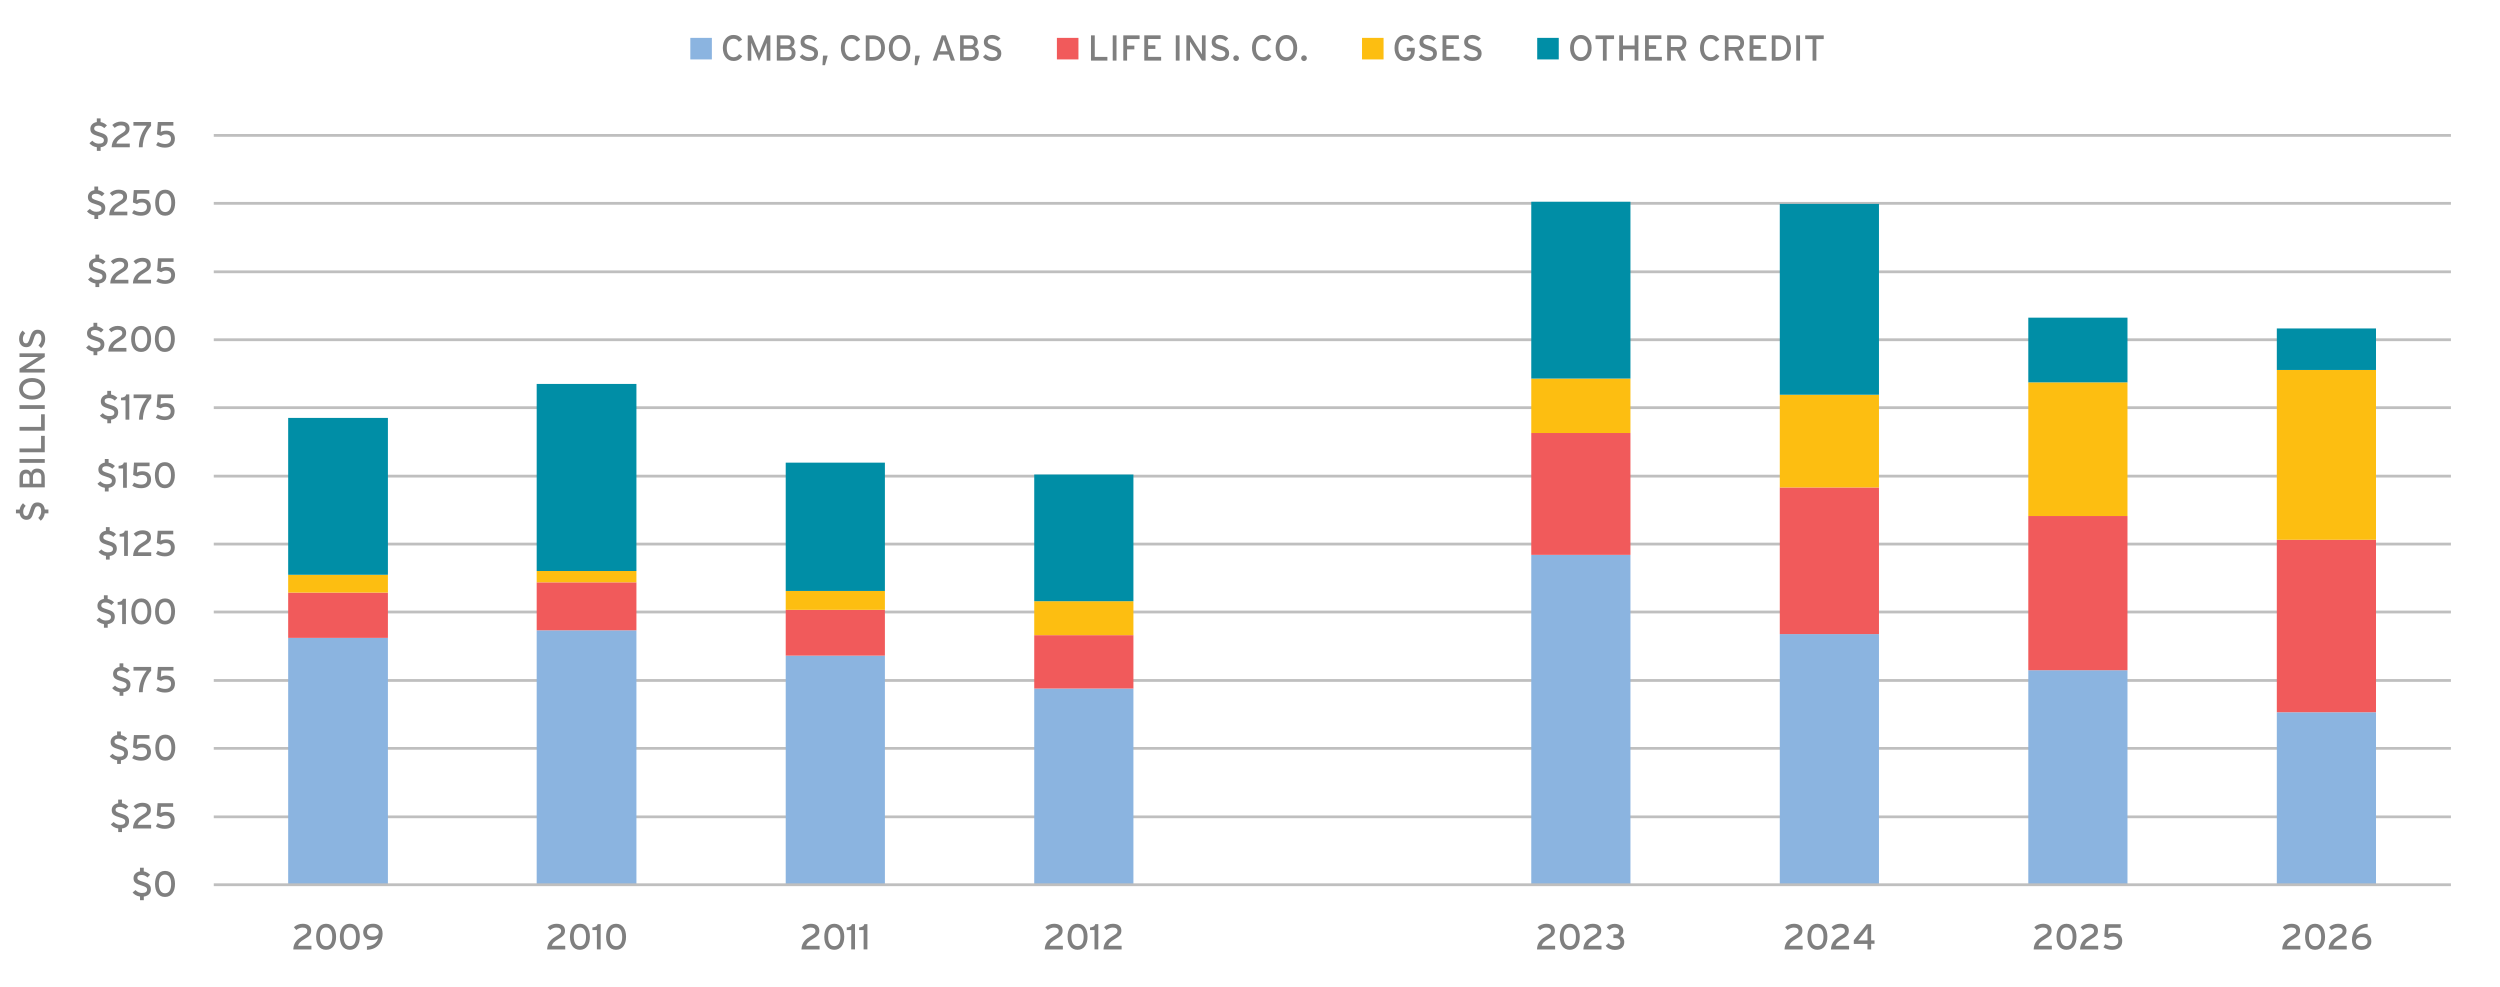 <?xml version="1.0" encoding="UTF-8"?>
<svg xmlns="http://www.w3.org/2000/svg" xmlns:xlink="http://www.w3.org/1999/xlink" id="Layer_1" viewBox="0 0 674 266">
  <defs>
    <style>.cls-1,.cls-2{fill:#8bb4e0;}.cls-3{clip-path:url(#clippath-45);}.cls-4{clip-path:url(#clippath-20);}.cls-5{clip-path:url(#clippath-11);}.cls-6{clip-path:url(#clippath-16);}.cls-7{clip-path:url(#clippath-59);}.cls-8,.cls-9{fill:#008ea6;}.cls-8,.cls-10,.cls-2,.cls-11{fill-rule:evenodd;}.cls-10,.cls-12{fill:#fdbe11;}.cls-13{clip-path:url(#clippath-33);}.cls-14{clip-path:url(#clippath-47);}.cls-15{clip-path:url(#clippath-41);}.cls-16{clip-path:url(#clippath-32);}.cls-17{clip-path:url(#clippath-2);}.cls-18{clip-path:url(#clippath-13);}.cls-19{clip-path:url(#clippath-37);}.cls-20{clip-path:url(#clippath-46);}.cls-21{clip-path:url(#clippath-25);}.cls-22{stroke:#bfbfbf;stroke-linejoin:round;stroke-width:.75px;}.cls-22,.cls-23,.cls-24{fill:none;}.cls-25{clip-path:url(#clippath-15);}.cls-26{clip-path:url(#clippath-6);}.cls-27{clip-path:url(#clippath-40);}.cls-28{clip-path:url(#clippath-26);}.cls-29,.cls-11{fill:#f15a5b;}.cls-30{clip-path:url(#clippath-7);}.cls-31{clip-path:url(#clippath-21);}.cls-32{clip-path:url(#clippath-34);}.cls-33{clip-path:url(#clippath-57);}.cls-34{clip-path:url(#clippath-1);}.cls-35{clip-path:url(#clippath-4);}.cls-36{clip-path:url(#clippath-38);}.cls-37{clip-path:url(#clippath-36);}.cls-38{clip-path:url(#clippath-27);}.cls-39{clip-path:url(#clippath-44);}.cls-40{clip-path:url(#clippath-12);}.cls-41{clip-path:url(#clippath-24);}.cls-42{clip-path:url(#clippath-30);}.cls-43{clip-path:url(#clippath-22);}.cls-44{clip-path:url(#clippath-9);}.cls-45{clip-path:url(#clippath-52);}.cls-46{clip-path:url(#clippath);}.cls-47{clip-path:url(#clippath-50);}.cls-23{clip-rule:evenodd;}.cls-48{clip-path:url(#clippath-48);}.cls-49{clip-path:url(#clippath-39);}.cls-50{clip-path:url(#clippath-19);}.cls-51{clip-path:url(#clippath-31);}.cls-52{clip-path:url(#clippath-54);}.cls-53{clip-path:url(#clippath-3);}.cls-54{clip-path:url(#clippath-43);}.cls-55{clip-path:url(#clippath-8);}.cls-56{clip-path:url(#clippath-55);}.cls-57{clip-path:url(#clippath-29);}.cls-58{clip-path:url(#clippath-18);}.cls-59{clip-path:url(#clippath-14);}.cls-60{clip-path:url(#clippath-17);}.cls-61{clip-path:url(#clippath-5);}.cls-62{clip-path:url(#clippath-58);}.cls-63{fill:#7f7f7f;}.cls-64{clip-path:url(#clippath-42);}.cls-65{clip-path:url(#clippath-10);}.cls-66{clip-path:url(#clippath-23);}.cls-67{clip-path:url(#clippath-56);}.cls-68{clip-path:url(#clippath-53);}.cls-69{clip-path:url(#clippath-49);}.cls-70{clip-path:url(#clippath-51);}.cls-71{clip-path:url(#clippath-28);}.cls-72{clip-path:url(#clippath-35);}</style>
    <clipPath id="clippath">
      <polygon class="cls-23" points="-.21 266.29 674 266.29 674 -4.18 -.21 -4.18 -.21 266.29 -.21 266.29"></polygon>
    </clipPath>
    <clipPath id="clippath-1">
      <polygon class="cls-23" points="57.63 239.4 661.5 239.4 661.5 36.37 57.63 36.37 57.63 239.4 57.63 239.4"></polygon>
    </clipPath>
    <clipPath id="clippath-2">
      <polygon class="cls-23" points="57.63 239.4 661.5 239.4 661.5 36.37 57.63 36.37 57.63 239.4 57.63 239.4"></polygon>
    </clipPath>
    <clipPath id="clippath-3">
      <polygon class="cls-23" points="57.63 239.4 661.5 239.4 661.5 36.37 57.63 36.37 57.63 239.4 57.63 239.4"></polygon>
    </clipPath>
    <clipPath id="clippath-4">
      <polygon class="cls-23" points="57.63 239.4 661.5 239.4 661.5 36.37 57.63 36.37 57.63 239.4 57.63 239.4"></polygon>
    </clipPath>
    <clipPath id="clippath-5">
      <polygon class="cls-23" points="-.21 266.29 674 266.29 674 -4.18 -.21 -4.18 -.21 266.29 -.21 266.29"></polygon>
    </clipPath>
    <clipPath id="clippath-6">
      <polygon class="cls-23" points="-.21 266.29 674 266.29 674 -4.18 -.21 -4.18 -.21 266.29 -.21 266.29"></polygon>
    </clipPath>
    <clipPath id="clippath-7">
      <rect class="cls-24" x="-.21" y="-4.18" width="674.21" height="270.47"></rect>
    </clipPath>
    <clipPath id="clippath-8">
      <polygon class="cls-23" points="-.21 266.29 674 266.29 674 -4.18 -.21 -4.18 -.21 266.29 -.21 266.29"></polygon>
    </clipPath>
    <clipPath id="clippath-9">
      <rect class="cls-24" x="-.21" y="-4.18" width="674.21" height="270.47"></rect>
    </clipPath>
    <clipPath id="clippath-10">
      <polygon class="cls-23" points="-.21 266.29 674 266.29 674 -4.18 -.21 -4.18 -.21 266.29 -.21 266.29"></polygon>
    </clipPath>
    <clipPath id="clippath-11">
      <rect class="cls-24" x="-.21" y="-4.18" width="674.21" height="270.47"></rect>
    </clipPath>
    <clipPath id="clippath-12">
      <polygon class="cls-23" points="-.21 266.29 674 266.29 674 -4.18 -.21 -4.18 -.21 266.29 -.21 266.29"></polygon>
    </clipPath>
    <clipPath id="clippath-13">
      <rect class="cls-24" x="-.21" y="-4.18" width="674.21" height="270.47"></rect>
    </clipPath>
    <clipPath id="clippath-14">
      <polygon class="cls-23" points="-.21 266.29 674 266.29 674 -4.18 -.21 -4.18 -.21 266.29 -.21 266.29"></polygon>
    </clipPath>
    <clipPath id="clippath-15">
      <rect class="cls-24" x="-.21" y="-4.18" width="674.21" height="270.47"></rect>
    </clipPath>
    <clipPath id="clippath-16">
      <polygon class="cls-23" points="-.21 266.29 674 266.29 674 -4.18 -.21 -4.18 -.21 266.29 -.21 266.29"></polygon>
    </clipPath>
    <clipPath id="clippath-17">
      <rect class="cls-24" x="-.21" y="-4.18" width="674.21" height="270.47"></rect>
    </clipPath>
    <clipPath id="clippath-18">
      <polygon class="cls-23" points="-.21 266.29 674 266.29 674 -4.18 -.21 -4.18 -.21 266.29 -.21 266.29"></polygon>
    </clipPath>
    <clipPath id="clippath-19">
      <rect class="cls-24" x="-.21" y="-4.18" width="674.21" height="270.47"></rect>
    </clipPath>
    <clipPath id="clippath-20">
      <polygon class="cls-23" points="-.21 266.29 674 266.29 674 -4.18 -.21 -4.18 -.21 266.29 -.21 266.29"></polygon>
    </clipPath>
    <clipPath id="clippath-21">
      <rect class="cls-24" x="-.21" y="-4.18" width="674.21" height="270.47"></rect>
    </clipPath>
    <clipPath id="clippath-22">
      <polygon class="cls-23" points="-.21 266.29 674 266.29 674 -4.18 -.21 -4.18 -.21 266.29 -.21 266.29"></polygon>
    </clipPath>
    <clipPath id="clippath-23">
      <rect class="cls-24" x="-.21" y="-4.18" width="674.21" height="270.47"></rect>
    </clipPath>
    <clipPath id="clippath-24">
      <polygon class="cls-23" points="-.21 266.29 674 266.29 674 -4.18 -.21 -4.18 -.21 266.29 -.21 266.29"></polygon>
    </clipPath>
    <clipPath id="clippath-25">
      <rect class="cls-24" x="-.21" y="-4.18" width="674.21" height="270.47"></rect>
    </clipPath>
    <clipPath id="clippath-26">
      <polygon class="cls-23" points="-.21 266.29 674 266.29 674 -4.18 -.21 -4.18 -.21 266.29 -.21 266.29"></polygon>
    </clipPath>
    <clipPath id="clippath-27">
      <rect class="cls-24" x="-.21" y="-4.18" width="674.21" height="270.47"></rect>
    </clipPath>
    <clipPath id="clippath-28">
      <polygon class="cls-23" points="-.21 266.29 674 266.29 674 -4.18 -.21 -4.18 -.21 266.29 -.21 266.29"></polygon>
    </clipPath>
    <clipPath id="clippath-29">
      <rect class="cls-24" x="-.21" y="-4.18" width="674.21" height="270.47"></rect>
    </clipPath>
    <clipPath id="clippath-30">
      <polygon class="cls-23" points="-.21 266.29 674 266.29 674 -4.18 -.21 -4.18 -.21 266.29 -.21 266.29"></polygon>
    </clipPath>
    <clipPath id="clippath-31">
      <rect class="cls-24" x="-.21" y="-4.18" width="674.21" height="270.47"></rect>
    </clipPath>
    <clipPath id="clippath-32">
      <polygon class="cls-23" points="-.21 266.29 674 266.29 674 -4.18 -.21 -4.18 -.21 266.29 -.21 266.29"></polygon>
    </clipPath>
    <clipPath id="clippath-33">
      <rect class="cls-24" x="-.21" y="-4.18" width="674.21" height="270.47"></rect>
    </clipPath>
    <clipPath id="clippath-34">
      <polygon class="cls-23" points="-.21 266.29 674 266.29 674 -4.18 -.21 -4.18 -.21 266.29 -.21 266.29"></polygon>
    </clipPath>
    <clipPath id="clippath-35">
      <rect class="cls-24" x="-.21" y="-4.18" width="674.21" height="270.47"></rect>
    </clipPath>
    <clipPath id="clippath-36">
      <polygon class="cls-23" points="-.21 266.29 674 266.29 674 -4.18 -.21 -4.18 -.21 266.29 -.21 266.29"></polygon>
    </clipPath>
    <clipPath id="clippath-37">
      <rect class="cls-24" x="-.21" y="-4.18" width="674.21" height="270.47"></rect>
    </clipPath>
    <clipPath id="clippath-38">
      <polygon class="cls-23" points="-.21 266.29 674 266.29 674 -4.18 -.21 -4.18 -.21 266.29 -.21 266.29"></polygon>
    </clipPath>
    <clipPath id="clippath-39">
      <rect class="cls-24" x="-.21" y="-4.18" width="674.21" height="270.47"></rect>
    </clipPath>
    <clipPath id="clippath-40">
      <polygon class="cls-23" points="-.21 266.29 674 266.29 674 -4.18 -.21 -4.18 -.21 266.29 -.21 266.29"></polygon>
    </clipPath>
    <clipPath id="clippath-41">
      <rect class="cls-24" x="-.21" y="-4.18" width="674.21" height="270.47"></rect>
    </clipPath>
    <clipPath id="clippath-42">
      <polygon class="cls-23" points="-.21 266.29 674 266.29 674 -4.18 -.21 -4.18 -.21 266.29 -.21 266.29"></polygon>
    </clipPath>
    <clipPath id="clippath-43">
      <rect class="cls-24" x="-.21" y="-4.18" width="674.21" height="270.47"></rect>
    </clipPath>
    <clipPath id="clippath-44">
      <polygon class="cls-23" points="-.21 266.29 674 266.29 674 -4.18 -.21 -4.18 -.21 266.29 -.21 266.29"></polygon>
    </clipPath>
    <clipPath id="clippath-45">
      <rect class="cls-24" x="-.21" y="-4.18" width="674.21" height="270.47"></rect>
    </clipPath>
    <clipPath id="clippath-46">
      <polygon class="cls-23" points="-.21 266.29 674 266.29 674 -4.18 -.21 -4.18 -.21 266.29 -.21 266.29"></polygon>
    </clipPath>
    <clipPath id="clippath-47">
      <rect class="cls-24" x="-.21" y="-4.18" width="674.21" height="270.47"></rect>
    </clipPath>
    <clipPath id="clippath-48">
      <polygon class="cls-23" points="-.21 266.29 674 266.29 674 -4.18 -.21 -4.18 -.21 266.29 -.21 266.29"></polygon>
    </clipPath>
    <clipPath id="clippath-49">
      <polygon class="cls-23" points="-.21 266.29 674 266.29 674 -4.18 -.21 -4.18 -.21 266.29 -.21 266.29"></polygon>
    </clipPath>
    <clipPath id="clippath-50">
      <rect class="cls-24" x="-.21" y="-4.18" width="674.21" height="270.47"></rect>
    </clipPath>
    <clipPath id="clippath-51">
      <polygon class="cls-23" points="-.21 266.29 674 266.29 674 -4.18 -.21 -4.18 -.21 266.29 -.21 266.29"></polygon>
    </clipPath>
    <clipPath id="clippath-52">
      <polygon class="cls-23" points="-.21 266.29 674 266.29 674 -4.18 -.21 -4.18 -.21 266.29 -.21 266.29"></polygon>
    </clipPath>
    <clipPath id="clippath-53">
      <rect class="cls-24" x="-.21" y="-4.18" width="674.21" height="270.47"></rect>
    </clipPath>
    <clipPath id="clippath-54">
      <polygon class="cls-23" points="-.21 266.29 674 266.29 674 -4.18 -.21 -4.18 -.21 266.29 -.21 266.29"></polygon>
    </clipPath>
    <clipPath id="clippath-55">
      <polygon class="cls-23" points="-.21 266.29 674 266.29 674 -4.18 -.21 -4.18 -.21 266.29 -.21 266.29"></polygon>
    </clipPath>
    <clipPath id="clippath-56">
      <rect class="cls-24" x="-.21" y="-4.18" width="674.21" height="270.47"></rect>
    </clipPath>
    <clipPath id="clippath-57">
      <polygon class="cls-23" points="-.21 266.29 674 266.29 674 -4.18 -.21 -4.18 -.21 266.29 -.21 266.29"></polygon>
    </clipPath>
    <clipPath id="clippath-58">
      <polygon class="cls-23" points="-.21 266.29 674 266.29 674 -4.18 -.21 -4.18 -.21 266.29 -.21 266.29"></polygon>
    </clipPath>
    <clipPath id="clippath-59">
      <rect class="cls-24" x="-.21" y="-4.18" width="674.21" height="270.47"></rect>
    </clipPath>
  </defs>
  <g class="cls-46">
    <path class="cls-22" d="m57.63,220.22h603.14M57.63,201.76h603.14M57.63,183.45h603.14M57.63,164.99h603.14M57.63,146.68h603.14M57.63,128.36h603.14M57.63,109.91h603.14M57.63,91.59h603.14M57.63,73.28h603.14M57.63,54.82h603.14M57.63,36.51h603.14"></path>
  </g>
  <g class="cls-34">
    <path class="cls-1" d="m77.69,171.96h26.89v66.56h-26.89v-66.56h0Zm67-2.03h26.89v68.6h-26.89v-68.6h0Zm67.14,6.83h26.74v61.77h-26.74v-61.77h0Zm67,8.87h26.74v52.9h-26.74v-52.9h0Zm134-36.04h26.74v88.95h-26.74v-88.95h0Zm67,21.36h26.74v67.58h-26.74v-67.58h0Zm67,9.74h26.74v57.84h-26.74v-57.84h0Zm67,11.34h26.74v46.51h-26.74v-46.51h0Z"></path>
  </g>
  <g class="cls-17">
    <path class="cls-29" d="m77.69,159.76h26.89v12.21h-26.89v-12.21h0Zm67-2.76h26.89v12.93h-26.89v-12.93h0Zm67.14,7.41h26.74v12.35h-26.74v-12.35h0Zm67,6.83h26.74v14.39h-26.74v-14.39h0Zm134-54.5h26.74v32.85h-26.74v-32.85h0Zm67,14.68h26.74v39.53h-26.74v-39.53h0Zm67,7.7h26.74v41.57h-26.74v-41.57h0Zm67,6.39h26.74v46.51h-26.74v-46.51h0Z"></path>
  </g>
  <g class="cls-53">
    <path class="cls-12" d="m77.69,154.96h26.89v4.8h-26.89v-4.8h0Zm67-1.02h26.89v3.05h-26.89v-3.05h0Zm67.14,5.38h26.74v5.09h-26.74v-5.09h0Zm67,2.76h26.74v9.16h-26.74v-9.16h0Zm134-60.02h26.74v14.68h-26.74v-14.68h0Zm67,4.36h26.74v25h-26.74v-25h0Zm67-3.34h26.74v36.04h-26.74v-36.04h0Zm67-3.34h26.74v45.78h-26.74v-45.78h0Z"></path>
  </g>
  <g class="cls-35">
    <path class="cls-9" d="m77.69,112.67h26.89v42.29h-26.89v-42.29h0Zm67-9.16h26.89v50.43h-26.89v-50.43h0Zm67.14,21.22h26.74v34.59h-26.74v-34.59h0Zm67,3.2h26.74v34.15h-26.74v-34.15h0Zm134-73.54h26.74v47.67h-26.74v-47.67h0Zm67,.58h26.74v51.45h-26.74v-51.45h0Zm67,30.67h26.74v17.44h-26.74v-17.44h0Zm67,2.91h26.74v11.19h-26.74v-11.19h0Z"></path>
  </g>
  <g class="cls-61">
    <line class="cls-22" x1="57.63" y1="238.53" x2="660.77" y2="238.53"></line>
  </g>
  <g class="cls-26">
    <g class="cls-30">
      <g>
        <path class="cls-63" d="m38.77,241.71v.98h-1.02v-.98c-.91-.13-1.62-.59-2-1.09l.78-.66c.5.54,1.08.79,1.72.79.97,0,1.4-.32,1.4-.92,0-.54-.38-.77-1.52-1.11-1.45-.43-2.13-.79-2.13-1.97,0-.9.63-1.65,1.74-1.82v-.99h1.02v.99c.74.13,1.32.52,1.71.91l-.71.72c-.48-.42-.9-.67-1.6-.67-.79,0-1.13.32-1.13.78s.27.68,1.47,1.04c1.37.42,2.18.78,2.18,2.01,0,.99-.54,1.82-1.93,2Z"></path>
        <path class="cls-63" d="m44.5,234.8c1.76,0,2.68,1.44,2.68,3.5s-.93,3.52-2.7,3.52-2.68-1.44-2.68-3.5.93-3.52,2.7-3.52Zm-.02.99c-1.19,0-1.65,1.08-1.65,2.51s.48,2.53,1.66,2.53,1.65-1.08,1.65-2.51-.47-2.53-1.67-2.53Z"></path>
      </g>
    </g>
  </g>
  <g class="cls-55">
    <g class="cls-44">
      <g>
        <path class="cls-63" d="m32.89,223.35v.98h-1.02v-.98c-.91-.13-1.62-.59-2-1.09l.78-.66c.5.54,1.08.79,1.72.79.97,0,1.4-.32,1.4-.92,0-.54-.38-.77-1.52-1.11-1.45-.43-2.13-.79-2.13-1.97,0-.9.63-1.65,1.74-1.82v-.99h1.02v.99c.74.13,1.32.52,1.71.91l-.71.72c-.48-.42-.9-.67-1.6-.67-.79,0-1.13.32-1.13.78s.27.68,1.47,1.04c1.37.42,2.18.78,2.18,2.01,0,.99-.54,1.82-1.93,2Z"></path>
        <path class="cls-63" d="m39.62,218.35c0-.54-.37-.9-1.3-.9-.57,0-1.21.26-1.65.68l-.65-.78c.61-.57,1.48-.92,2.33-.92,1.41,0,2.32.6,2.32,1.86,0,1.05-.52,1.5-1.71,2.21-1.3.77-1.67,1.21-1.83,1.86h3.61v.99h-4.89c.07-2,1.28-2.88,2.62-3.68.92-.54,1.16-.85,1.16-1.32Z"></path>
        <path class="cls-63" d="m42.51,221.94c.57.32,1.29.53,1.91.53,1.06,0,1.62-.52,1.62-1.38,0-.81-.54-1.22-1.38-1.22-.57,0-.96.17-1.31.43l-1.09-.43.23-3.33h4.19v.97h-3.27l-.14,1.72c.38-.21.86-.35,1.47-.35,1.56,0,2.35.92,2.35,2.15,0,1.67-1.11,2.42-2.69,2.42-.87,0-1.65-.21-2.38-.67l.5-.85Z"></path>
      </g>
    </g>
  </g>
  <g class="cls-65">
    <g class="cls-5">
      <g>
        <path class="cls-63" d="m32.6,204.97v.98h-1.02v-.98c-.91-.13-1.62-.59-2-1.09l.78-.66c.5.54,1.08.79,1.72.79.97,0,1.4-.32,1.4-.92,0-.54-.38-.77-1.52-1.11-1.45-.43-2.13-.79-2.13-1.97,0-.9.63-1.65,1.74-1.82v-.99h1.02v.99c.74.13,1.32.52,1.71.91l-.71.72c-.48-.42-.9-.67-1.6-.67-.79,0-1.13.32-1.13.78s.27.68,1.47,1.04c1.37.42,2.18.78,2.18,2.01,0,.99-.54,1.82-1.93,2Z"></path>
        <path class="cls-63" d="m36.12,203.57c.57.32,1.29.53,1.91.53,1.06,0,1.62-.52,1.62-1.38,0-.81-.54-1.22-1.38-1.22-.57,0-.96.17-1.31.43l-1.09-.43.23-3.33h4.19v.97h-3.27l-.14,1.72c.38-.21.86-.35,1.47-.35,1.56,0,2.35.92,2.35,2.15,0,1.67-1.11,2.42-2.69,2.42-.87,0-1.65-.21-2.38-.67l.5-.85Z"></path>
        <path class="cls-63" d="m44.57,198.06c1.76,0,2.68,1.44,2.68,3.5s-.93,3.52-2.7,3.52-2.68-1.44-2.68-3.5.93-3.52,2.7-3.52Zm-.02.99c-1.19,0-1.65,1.08-1.65,2.51s.48,2.53,1.66,2.53,1.65-1.08,1.65-2.51-.47-2.53-1.67-2.53Z"></path>
      </g>
    </g>
  </g>
  <g class="cls-40">
    <g class="cls-18">
      <g>
        <path class="cls-63" d="m33.26,186.6v.98h-1.02v-.98c-.91-.13-1.62-.59-2-1.09l.78-.66c.5.54,1.08.79,1.72.79.97,0,1.4-.32,1.4-.92,0-.54-.38-.77-1.52-1.11-1.45-.43-2.13-.79-2.13-1.97,0-.9.63-1.65,1.74-1.82v-.99h1.02v.99c.74.13,1.32.52,1.71.91l-.71.72c-.48-.42-.9-.67-1.6-.67-.79,0-1.13.32-1.13.78s.27.68,1.47,1.04c1.37.42,2.18.78,2.18,2.01,0,.99-.54,1.82-1.93,2Z"></path>
        <path class="cls-63" d="m35.99,180.79v-.99h4.76v1.03c-1.16,1.29-2.22,3.25-2.27,5.78h-1.03c.04-2.35.84-4.18,2.11-5.82h-3.57Z"></path>
        <path class="cls-63" d="m42.59,185.2c.57.32,1.29.53,1.91.53,1.06,0,1.62-.52,1.62-1.38,0-.81-.54-1.22-1.38-1.22-.57,0-.96.17-1.31.43l-1.09-.43.23-3.33h4.19v.97h-3.27l-.14,1.72c.38-.21.86-.35,1.47-.35,1.56,0,2.35.92,2.35,2.15,0,1.67-1.11,2.42-2.69,2.42-.87,0-1.65-.21-2.38-.67l.5-.85Z"></path>
      </g>
    </g>
  </g>
  <g class="cls-59">
    <g class="cls-25">
      <g>
        <path class="cls-63" d="m29.04,168.25v.98h-1.02v-.98c-.91-.13-1.62-.59-2-1.09l.78-.66c.5.54,1.08.79,1.72.79.97,0,1.4-.32,1.4-.92,0-.54-.38-.77-1.52-1.11-1.45-.43-2.13-.79-2.13-1.97,0-.9.63-1.65,1.74-1.82v-.99h1.02v.99c.74.13,1.32.52,1.71.91l-.71.72c-.48-.42-.9-.67-1.6-.67-.79,0-1.13.32-1.13.78s.27.68,1.47,1.04c1.37.42,2.18.78,2.18,2.01,0,.99-.54,1.82-1.93,2Z"></path>
        <path class="cls-63" d="m31.72,163.04v-.71c.7-.05,1.28-.28,1.4-.89h.83v6.81h-1.02v-5.22h-1.21Z"></path>
        <path class="cls-63" d="m38.11,161.34c1.76,0,2.68,1.44,2.68,3.5s-.93,3.52-2.7,3.52-2.68-1.44-2.68-3.5.93-3.52,2.7-3.52Zm-.02.99c-1.19,0-1.65,1.08-1.65,2.51s.48,2.53,1.66,2.53,1.65-1.08,1.65-2.51-.47-2.53-1.67-2.53Z"></path>
        <path class="cls-63" d="m44.51,161.34c1.76,0,2.68,1.44,2.68,3.5s-.93,3.52-2.7,3.52-2.68-1.44-2.68-3.5.93-3.52,2.7-3.52Zm-.02.99c-1.19,0-1.65,1.08-1.65,2.51s.48,2.53,1.66,2.53,1.65-1.08,1.65-2.51-.47-2.53-1.67-2.53Z"></path>
      </g>
    </g>
  </g>
  <g class="cls-6">
    <g class="cls-60">
      <g>
        <path class="cls-63" d="m29.58,149.88v.98h-1.02v-.98c-.91-.13-1.62-.59-2-1.09l.78-.66c.5.54,1.08.79,1.72.79.97,0,1.4-.32,1.4-.92,0-.54-.38-.77-1.52-1.11-1.45-.43-2.13-.79-2.13-1.97,0-.9.63-1.65,1.74-1.82v-.99h1.02v.99c.74.13,1.32.52,1.71.91l-.71.72c-.48-.42-.9-.67-1.6-.67-.79,0-1.13.32-1.13.78s.27.68,1.47,1.04c1.37.42,2.18.78,2.18,2.01,0,.99-.54,1.82-1.93,2Z"></path>
        <path class="cls-63" d="m32.25,144.67v-.71c.7-.05,1.28-.28,1.4-.89h.83v6.81h-1.02v-5.22h-1.21Z"></path>
        <path class="cls-63" d="m39.65,144.89c0-.54-.37-.9-1.3-.9-.57,0-1.21.26-1.65.68l-.65-.78c.61-.57,1.48-.92,2.33-.92,1.41,0,2.32.6,2.32,1.86,0,1.05-.52,1.5-1.71,2.21-1.3.77-1.67,1.21-1.83,1.86h3.61v.99h-4.89c.07-2,1.28-2.88,2.62-3.68.92-.54,1.16-.85,1.16-1.32Z"></path>
        <path class="cls-63" d="m42.54,148.48c.57.32,1.29.53,1.91.53,1.06,0,1.62-.52,1.62-1.38,0-.81-.54-1.22-1.38-1.22-.57,0-.96.17-1.31.43l-1.09-.43.23-3.33h4.19v.97h-3.27l-.14,1.72c.38-.21.86-.35,1.47-.35,1.56,0,2.35.92,2.35,2.15,0,1.67-1.11,2.42-2.69,2.42-.87,0-1.65-.21-2.38-.67l.5-.85Z"></path>
      </g>
    </g>
  </g>
  <g class="cls-58">
    <g class="cls-50">
      <g>
        <path class="cls-63" d="m29.29,131.51v.98h-1.02v-.98c-.91-.13-1.62-.59-2-1.09l.78-.66c.5.54,1.08.79,1.72.79.97,0,1.4-.32,1.4-.92,0-.54-.38-.77-1.52-1.11-1.45-.43-2.13-.79-2.13-1.97,0-.9.63-1.65,1.74-1.82v-.99h1.02v.99c.74.13,1.32.52,1.71.91l-.71.72c-.48-.42-.9-.67-1.6-.67-.79,0-1.13.32-1.13.78s.27.68,1.47,1.04c1.37.42,2.18.78,2.18,2.01,0,.99-.54,1.82-1.93,2Z"></path>
        <path class="cls-63" d="m31.97,126.3v-.71c.7-.05,1.28-.28,1.4-.89h.83v6.81h-1.02v-5.22h-1.21Z"></path>
        <path class="cls-63" d="m36.15,130.11c.57.32,1.29.53,1.91.53,1.06,0,1.62-.52,1.62-1.38,0-.81-.54-1.22-1.38-1.22-.57,0-.96.17-1.31.43l-1.09-.43.23-3.33h4.19v.97h-3.27l-.14,1.72c.38-.21.86-.35,1.47-.35,1.56,0,2.35.92,2.35,2.15,0,1.67-1.11,2.42-2.69,2.42-.87,0-1.65-.21-2.38-.67l.5-.85Z"></path>
        <path class="cls-63" d="m44.46,124.6c1.76,0,2.68,1.44,2.68,3.5s-.93,3.52-2.7,3.52-2.68-1.44-2.68-3.5.93-3.52,2.7-3.52Zm-.02.99c-1.19,0-1.65,1.08-1.65,2.51s.48,2.53,1.66,2.53,1.65-1.08,1.65-2.51-.47-2.53-1.67-2.53Z"></path>
      </g>
    </g>
  </g>
  <g class="cls-4">
    <g class="cls-31">
      <g>
        <path class="cls-63" d="m29.95,113.14v.98h-1.02v-.98c-.91-.13-1.62-.59-2-1.09l.78-.66c.5.54,1.08.79,1.72.79.97,0,1.4-.32,1.4-.92,0-.54-.38-.77-1.52-1.11-1.45-.43-2.13-.79-2.13-1.97,0-.9.63-1.65,1.74-1.82v-.99h1.02v.99c.74.13,1.32.52,1.71.91l-.71.72c-.48-.42-.9-.67-1.6-.67-.79,0-1.13.32-1.13.78s.27.68,1.47,1.04c1.37.42,2.18.78,2.18,2.01,0,.99-.54,1.82-1.93,2Z"></path>
        <path class="cls-63" d="m32.63,107.93v-.71c.7-.05,1.28-.28,1.4-.89h.83v6.81h-1.02v-5.22h-1.21Z"></path>
        <path class="cls-63" d="m36.02,107.33v-.99h4.76v1.03c-1.16,1.29-2.22,3.25-2.27,5.78h-1.03c.04-2.35.84-4.18,2.11-5.82h-3.57Z"></path>
        <path class="cls-63" d="m42.49,111.74c.57.32,1.29.53,1.91.53,1.06,0,1.62-.52,1.62-1.38,0-.81-.54-1.22-1.38-1.22-.57,0-.96.17-1.31.43l-1.09-.43.23-3.33h4.19v.97h-3.27l-.14,1.72c.38-.21.86-.35,1.47-.35,1.56,0,2.35.92,2.35,2.15,0,1.67-1.11,2.42-2.69,2.42-.87,0-1.65-.21-2.38-.67l.5-.85Z"></path>
      </g>
    </g>
  </g>
  <g class="cls-43">
    <g class="cls-66">
      <g>
        <path class="cls-63" d="m26.23,94.79v.98h-1.02v-.98c-.91-.13-1.62-.59-2-1.09l.78-.66c.5.54,1.08.79,1.72.79.97,0,1.4-.32,1.4-.92,0-.54-.38-.77-1.52-1.11-1.45-.43-2.13-.79-2.13-1.97,0-.9.63-1.65,1.74-1.82v-.99h1.02v.99c.74.13,1.32.52,1.71.91l-.71.72c-.48-.42-.9-.67-1.6-.67-.79,0-1.13.32-1.13.78s.27.68,1.47,1.04c1.37.42,2.18.78,2.18,2.01,0,.99-.54,1.82-1.93,2Z"></path>
        <path class="cls-63" d="m32.96,89.79c0-.54-.37-.9-1.3-.9-.57,0-1.21.26-1.65.68l-.65-.78c.61-.57,1.48-.92,2.33-.92,1.41,0,2.32.6,2.32,1.86,0,1.05-.52,1.5-1.71,2.21-1.3.77-1.67,1.21-1.83,1.86h3.61v.99h-4.89c.07-2,1.28-2.88,2.62-3.68.92-.54,1.16-.85,1.16-1.32Z"></path>
        <path class="cls-63" d="m38.06,87.87c1.76,0,2.68,1.44,2.68,3.5s-.93,3.52-2.7,3.52-2.68-1.44-2.68-3.5.93-3.52,2.7-3.52Zm-.02.99c-1.19,0-1.65,1.08-1.65,2.51s.48,2.53,1.66,2.53,1.65-1.08,1.65-2.51-.47-2.53-1.67-2.53Z"></path>
        <path class="cls-63" d="m44.45,87.87c1.76,0,2.68,1.44,2.68,3.5s-.93,3.52-2.7,3.52-2.68-1.44-2.68-3.5.93-3.52,2.7-3.52Zm-.02.99c-1.19,0-1.65,1.08-1.65,2.51s.48,2.53,1.66,2.53,1.65-1.08,1.65-2.51-.47-2.53-1.67-2.53Z"></path>
      </g>
    </g>
  </g>
  <g class="cls-41">
    <g class="cls-21">
      <g>
        <path class="cls-63" d="m26.75,76.42v.98h-1.02v-.98c-.91-.13-1.62-.59-2-1.09l.78-.66c.5.54,1.08.79,1.72.79.97,0,1.4-.32,1.4-.92,0-.54-.38-.77-1.52-1.11-1.45-.43-2.13-.79-2.13-1.97,0-.9.63-1.65,1.74-1.82v-.99h1.02v.99c.74.13,1.32.52,1.71.91l-.71.72c-.48-.42-.9-.67-1.6-.67-.79,0-1.13.32-1.13.78s.27.68,1.47,1.04c1.37.42,2.18.78,2.18,2.01,0,.99-.54,1.82-1.93,2Z"></path>
        <path class="cls-63" d="m33.49,71.43c0-.54-.37-.9-1.3-.9-.57,0-1.21.26-1.65.68l-.65-.78c.61-.57,1.48-.92,2.33-.92,1.41,0,2.32.6,2.32,1.86,0,1.05-.52,1.5-1.71,2.21-1.3.77-1.67,1.21-1.83,1.86h3.61v.99h-4.89c.07-2,1.28-2.88,2.62-3.68.92-.54,1.16-.85,1.16-1.32Z"></path>
        <path class="cls-63" d="m39.6,71.43c0-.54-.37-.9-1.3-.9-.57,0-1.21.26-1.65.68l-.65-.78c.61-.57,1.48-.92,2.33-.92,1.41,0,2.32.6,2.32,1.86,0,1.05-.52,1.5-1.71,2.21-1.3.77-1.67,1.21-1.83,1.86h3.61v.99h-4.89c.07-2,1.28-2.88,2.62-3.68.92-.54,1.16-.85,1.16-1.32Z"></path>
        <path class="cls-63" d="m42.62,75.02c.57.32,1.29.53,1.91.53,1.06,0,1.62-.52,1.62-1.38,0-.81-.54-1.22-1.38-1.22-.57,0-.96.17-1.31.43l-1.09-.43.23-3.33h4.19v.97h-3.27l-.14,1.72c.38-.21.86-.35,1.47-.35,1.56,0,2.35.92,2.35,2.15,0,1.67-1.11,2.42-2.69,2.42-.87,0-1.65-.21-2.38-.67l.5-.85Z"></path>
      </g>
    </g>
  </g>
  <g class="cls-28">
    <g class="cls-38">
      <g>
        <path class="cls-63" d="m26.47,58.06v.98h-1.02v-.98c-.91-.13-1.62-.59-2-1.09l.78-.66c.5.54,1.08.79,1.72.79.97,0,1.4-.32,1.4-.92,0-.54-.38-.77-1.52-1.11-1.45-.43-2.13-.79-2.13-1.97,0-.9.63-1.65,1.74-1.82v-.99h1.02v.99c.74.13,1.32.52,1.71.91l-.71.72c-.48-.42-.9-.67-1.6-.67-.79,0-1.13.32-1.13.78s.27.68,1.47,1.04c1.37.42,2.18.78,2.18,2.01,0,.99-.54,1.82-1.93,2Z"></path>
        <path class="cls-63" d="m33.21,53.06c0-.54-.37-.9-1.3-.9-.57,0-1.21.26-1.65.68l-.65-.78c.61-.57,1.48-.92,2.33-.92,1.41,0,2.32.6,2.32,1.86,0,1.05-.52,1.5-1.71,2.21-1.3.77-1.67,1.21-1.83,1.86h3.61v.99h-4.89c.07-2,1.28-2.88,2.62-3.68.92-.54,1.16-.85,1.16-1.32Z"></path>
        <path class="cls-63" d="m36.09,56.65c.57.32,1.29.53,1.91.53,1.06,0,1.62-.52,1.62-1.38,0-.81-.54-1.22-1.38-1.22-.57,0-.96.17-1.31.43l-1.09-.43.23-3.33h4.19v.97h-3.27l-.14,1.72c.38-.21.86-.35,1.47-.35,1.56,0,2.35.92,2.35,2.15,0,1.67-1.11,2.42-2.69,2.42-.87,0-1.65-.21-2.38-.67l.5-.85Z"></path>
        <path class="cls-63" d="m44.54,51.14c1.76,0,2.68,1.44,2.68,3.5s-.93,3.52-2.7,3.52-2.68-1.44-2.68-3.5.93-3.52,2.7-3.52Zm-.02.99c-1.19,0-1.65,1.08-1.65,2.51s.48,2.53,1.66,2.53,1.65-1.08,1.65-2.51-.47-2.53-1.67-2.53Z"></path>
      </g>
    </g>
  </g>
  <g class="cls-71">
    <g class="cls-57">
      <g>
        <path class="cls-63" d="m27.13,39.69v.98h-1.02v-.98c-.91-.13-1.62-.59-2-1.09l.78-.66c.5.54,1.08.79,1.72.79.97,0,1.4-.32,1.4-.92,0-.54-.38-.77-1.52-1.11-1.45-.43-2.13-.79-2.13-1.97,0-.9.63-1.65,1.74-1.82v-.99h1.02v.99c.74.13,1.32.52,1.71.91l-.71.72c-.48-.42-.9-.67-1.6-.67-.79,0-1.13.32-1.13.78s.27.68,1.47,1.04c1.37.42,2.18.78,2.18,2.01,0,.99-.54,1.82-1.93,2Z"></path>
        <path class="cls-63" d="m33.87,34.7c0-.54-.37-.9-1.3-.9-.57,0-1.21.26-1.65.68l-.65-.78c.61-.57,1.48-.92,2.33-.92,1.41,0,2.32.6,2.32,1.86,0,1.05-.52,1.5-1.71,2.21-1.3.77-1.67,1.21-1.83,1.86h3.61v.99h-4.89c.07-2,1.28-2.88,2.62-3.68.92-.54,1.16-.85,1.16-1.32Z"></path>
        <path class="cls-63" d="m35.97,33.88v-.99h4.76v1.03c-1.16,1.29-2.22,3.25-2.27,5.78h-1.03c.04-2.35.84-4.18,2.11-5.82h-3.57Z"></path>
        <path class="cls-63" d="m42.57,38.29c.57.32,1.29.53,1.91.53,1.06,0,1.62-.52,1.62-1.38,0-.81-.54-1.22-1.38-1.22-.57,0-.96.17-1.31.43l-1.09-.43.23-3.33h4.19v.97h-3.27l-.14,1.72c.38-.21.86-.35,1.47-.35,1.56,0,2.35.92,2.35,2.15,0,1.67-1.11,2.42-2.69,2.42-.87,0-1.65-.21-2.38-.67l.5-.85Z"></path>
      </g>
    </g>
  </g>
  <g class="cls-42">
    <g class="cls-51">
      <g>
        <path class="cls-63" d="m82.84,250.97c0-.54-.37-.9-1.3-.9-.57,0-1.21.26-1.65.68l-.65-.78c.61-.57,1.48-.92,2.33-.92,1.41,0,2.32.6,2.32,1.86,0,1.05-.52,1.5-1.71,2.21-1.3.77-1.67,1.21-1.83,1.86h3.61v.99h-4.89c.07-2,1.28-2.88,2.62-3.68.92-.54,1.16-.85,1.16-1.32Z"></path>
        <path class="cls-63" d="m87.93,249.05c1.76,0,2.68,1.44,2.68,3.5s-.93,3.52-2.7,3.52-2.68-1.44-2.68-3.5.93-3.52,2.7-3.52Zm-.02.99c-1.19,0-1.65,1.08-1.65,2.51s.48,2.53,1.66,2.53,1.65-1.08,1.65-2.51-.47-2.53-1.67-2.53Z"></path>
        <path class="cls-63" d="m94.33,249.05c1.76,0,2.68,1.44,2.68,3.5s-.93,3.52-2.7,3.52-2.68-1.44-2.68-3.5.93-3.52,2.7-3.52Zm-.02.99c-1.19,0-1.65,1.08-1.65,2.51s.48,2.53,1.66,2.53,1.65-1.08,1.65-2.51-.47-2.53-1.67-2.53Z"></path>
        <path class="cls-63" d="m102,252.9c-.48.38-.96.54-1.79.54-1.24,0-2.29-.68-2.29-2.13s1.17-2.27,2.67-2.27,2.56.79,2.56,2.72c0,1.78-.99,4.21-4.23,4.31v-.96c1.57-.07,2.64-.79,3.08-2.21Zm-1.45-2.86c-1.03,0-1.6.49-1.6,1.26,0,.82.57,1.19,1.55,1.19s1.61-.4,1.61-1.2c0-.66-.54-1.25-1.56-1.25Z"></path>
      </g>
    </g>
  </g>
  <g class="cls-16">
    <g class="cls-13">
      <g>
        <path class="cls-63" d="m151.27,250.97c0-.54-.37-.9-1.3-.9-.57,0-1.21.26-1.65.68l-.65-.78c.61-.57,1.48-.92,2.33-.92,1.41,0,2.32.6,2.32,1.86,0,1.05-.52,1.5-1.71,2.21-1.3.77-1.67,1.21-1.83,1.86h3.61v.99h-4.89c.07-2,1.28-2.88,2.62-3.68.92-.54,1.16-.85,1.16-1.32Z"></path>
        <path class="cls-63" d="m156.36,249.05c1.76,0,2.68,1.44,2.68,3.5s-.93,3.52-2.7,3.52-2.68-1.44-2.68-3.5.93-3.52,2.7-3.52Zm-.02.99c-1.19,0-1.65,1.08-1.65,2.51s.48,2.53,1.66,2.53,1.65-1.08,1.65-2.51-.47-2.53-1.67-2.53Z"></path>
        <path class="cls-63" d="m159.71,250.75v-.71c.7-.05,1.28-.28,1.4-.89h.83v6.81h-1.02v-5.22h-1.21Z"></path>
        <path class="cls-63" d="m166.1,249.05c1.76,0,2.68,1.44,2.68,3.5s-.93,3.52-2.7,3.52-2.68-1.44-2.68-3.5.93-3.52,2.7-3.52Zm-.02.99c-1.19,0-1.65,1.08-1.65,2.51s.48,2.53,1.66,2.53,1.65-1.08,1.65-2.51-.47-2.53-1.67-2.53Z"></path>
      </g>
    </g>
  </g>
  <g class="cls-32">
    <g class="cls-72">
      <g>
        <path class="cls-63" d="m219.84,250.97c0-.54-.37-.9-1.3-.9-.57,0-1.21.26-1.65.68l-.65-.78c.61-.57,1.48-.92,2.33-.92,1.41,0,2.32.6,2.32,1.86,0,1.05-.52,1.5-1.71,2.21-1.3.77-1.67,1.21-1.83,1.86h3.61v.99h-4.89c.07-2,1.28-2.88,2.62-3.68.92-.54,1.16-.85,1.16-1.32Z"></path>
        <path class="cls-63" d="m224.93,249.05c1.76,0,2.68,1.44,2.68,3.5s-.93,3.52-2.7,3.52-2.68-1.44-2.68-3.5.93-3.52,2.7-3.52Zm-.02.99c-1.19,0-1.65,1.08-1.65,2.51s.48,2.53,1.66,2.53,1.65-1.08,1.65-2.51-.47-2.53-1.67-2.53Z"></path>
        <path class="cls-63" d="m228.28,250.75v-.71c.7-.05,1.27-.28,1.4-.89h.83v6.81h-1.02v-5.22h-1.21Z"></path>
        <path class="cls-63" d="m231.62,250.75v-.71c.7-.05,1.28-.28,1.4-.89h.83v6.81h-1.02v-5.22h-1.21Z"></path>
      </g>
    </g>
  </g>
  <g class="cls-37">
    <g class="cls-19">
      <g>
        <path class="cls-63" d="m285.43,250.97c0-.54-.37-.9-1.3-.9-.58,0-1.21.26-1.65.68l-.65-.78c.61-.57,1.48-.92,2.33-.92,1.41,0,2.32.6,2.32,1.86,0,1.05-.52,1.5-1.71,2.21-1.3.77-1.67,1.21-1.83,1.86h3.61v.99h-4.89c.07-2,1.28-2.88,2.62-3.68.92-.54,1.16-.85,1.16-1.32Z"></path>
        <path class="cls-63" d="m290.52,249.05c1.76,0,2.68,1.44,2.68,3.5s-.93,3.52-2.7,3.52-2.68-1.44-2.68-3.5.93-3.52,2.7-3.52Zm-.02.99c-1.19,0-1.65,1.08-1.65,2.51s.48,2.53,1.67,2.53,1.64-1.08,1.64-2.51-.47-2.53-1.66-2.53Z"></path>
        <path class="cls-63" d="m293.87,250.75v-.71c.7-.05,1.28-.28,1.4-.89h.83v6.81h-1.02v-5.22h-1.21Z"></path>
        <path class="cls-63" d="m301.27,250.97c0-.54-.37-.9-1.3-.9-.58,0-1.21.26-1.65.68l-.65-.78c.61-.57,1.48-.92,2.33-.92,1.41,0,2.32.6,2.32,1.86,0,1.05-.52,1.5-1.71,2.21-1.3.77-1.67,1.21-1.83,1.86h3.61v.99h-4.89c.07-2,1.27-2.88,2.62-3.68.92-.54,1.16-.85,1.16-1.32Z"></path>
      </g>
    </g>
  </g>
  <g class="cls-36">
    <g class="cls-49">
      <g>
        <path class="cls-63" d="m418.14,250.97c0-.54-.37-.9-1.3-.9-.58,0-1.21.26-1.65.68l-.65-.78c.61-.57,1.48-.92,2.33-.92,1.41,0,2.32.6,2.32,1.86,0,1.05-.52,1.5-1.71,2.21-1.3.77-1.67,1.21-1.83,1.86h3.61v.99h-4.89c.07-2,1.28-2.88,2.62-3.68.92-.54,1.16-.85,1.16-1.32Z"></path>
        <path class="cls-63" d="m423.23,249.05c1.76,0,2.68,1.44,2.68,3.5s-.93,3.52-2.7,3.52-2.68-1.44-2.68-3.5.93-3.52,2.7-3.52Zm-.02.99c-1.19,0-1.65,1.08-1.65,2.51s.48,2.53,1.67,2.53,1.64-1.08,1.64-2.51-.47-2.53-1.66-2.53Z"></path>
        <path class="cls-63" d="m430.64,250.97c0-.54-.37-.9-1.3-.9-.58,0-1.21.26-1.65.68l-.65-.78c.61-.57,1.48-.92,2.33-.92,1.41,0,2.32.6,2.32,1.86,0,1.05-.52,1.5-1.71,2.21-1.3.77-1.67,1.21-1.83,1.86h3.61v.99h-4.89c.07-2,1.27-2.88,2.62-3.68.92-.54,1.16-.85,1.16-1.32Z"></path>
        <path class="cls-63" d="m433.68,254.29c.42.53,1.06.78,1.67.78,1.09,0,1.49-.42,1.49-1.12s-.53-1.02-1.24-1.02h-.63v-.99h.62c.63,0,.96-.42.96-.93,0-.39-.28-.93-1.28-.93-.54,0-.96.23-1.34.63l-.76-.72c.57-.59,1.27-.92,2.12-.92,1.29,0,2.33.66,2.33,1.85,0,.82-.36,1.23-.83,1.49.64.18,1.11.71,1.11,1.56,0,1.39-.95,2.13-2.55,2.13-.96,0-1.98-.43-2.45-1.13l.78-.66Z"></path>
      </g>
    </g>
  </g>
  <g class="cls-27">
    <g class="cls-15">
      <g>
        <path class="cls-63" d="m484.88,250.97c0-.54-.37-.9-1.3-.9-.58,0-1.21.26-1.65.68l-.65-.78c.61-.57,1.48-.92,2.33-.92,1.41,0,2.32.6,2.32,1.86,0,1.05-.52,1.5-1.71,2.21-1.3.77-1.67,1.21-1.83,1.86h3.61v.99h-4.89c.07-2,1.28-2.88,2.62-3.68.92-.54,1.16-.85,1.16-1.32Z"></path>
        <path class="cls-63" d="m489.98,249.05c1.76,0,2.68,1.44,2.68,3.5s-.93,3.52-2.7,3.52-2.68-1.44-2.68-3.5.93-3.52,2.7-3.52Zm-.02.99c-1.19,0-1.65,1.08-1.65,2.51s.48,2.53,1.67,2.53,1.64-1.08,1.64-2.51-.47-2.53-1.66-2.53Z"></path>
        <path class="cls-63" d="m497.39,250.97c0-.54-.37-.9-1.3-.9-.58,0-1.21.26-1.65.68l-.65-.78c.61-.57,1.48-.92,2.33-.92,1.41,0,2.32.6,2.32,1.86,0,1.05-.52,1.5-1.71,2.21-1.3.77-1.67,1.21-1.83,1.86h3.61v.99h-4.89c.07-2,1.27-2.88,2.62-3.68.92-.54,1.16-.85,1.16-1.32Z"></path>
        <path class="cls-63" d="m499.78,254.47v-.97l3.51-4.34h1.17v4.38h.91v.91h-.91v1.53h-.99v-1.5h-3.69Zm3.69-.93v-1.99c0-.39.03-.99.03-1.25-.13.18-.39.53-.61.81l-1.31,1.67c-.2.26-.5.6-.64.76.23,0,.75,0,1.1,0h1.44Z"></path>
      </g>
    </g>
  </g>
  <g class="cls-64">
    <g class="cls-54">
      <g>
        <path class="cls-63" d="m552.05,250.97c0-.54-.37-.9-1.3-.9-.58,0-1.21.26-1.65.68l-.65-.78c.61-.57,1.48-.92,2.33-.92,1.41,0,2.32.6,2.32,1.86,0,1.05-.52,1.5-1.71,2.21-1.3.77-1.67,1.21-1.83,1.86h3.61v.99h-4.89c.07-2,1.27-2.88,2.62-3.68.92-.54,1.16-.85,1.16-1.32Z"></path>
        <path class="cls-63" d="m557.14,249.05c1.76,0,2.68,1.44,2.68,3.5s-.93,3.52-2.7,3.52-2.68-1.44-2.68-3.5.93-3.52,2.7-3.52Zm-.02.99c-1.19,0-1.65,1.08-1.65,2.51s.48,2.53,1.67,2.53,1.64-1.08,1.64-2.51-.47-2.53-1.66-2.53Z"></path>
        <path class="cls-63" d="m564.55,250.97c0-.54-.37-.9-1.3-.9-.58,0-1.21.26-1.65.68l-.65-.78c.61-.57,1.48-.92,2.33-.92,1.41,0,2.32.6,2.32,1.86,0,1.05-.52,1.5-1.71,2.21-1.3.77-1.67,1.21-1.83,1.86h3.61v.99h-4.89c.07-2,1.28-2.88,2.62-3.68.92-.54,1.16-.85,1.16-1.32Z"></path>
        <path class="cls-63" d="m567.57,254.56c.57.32,1.29.53,1.91.53,1.06,0,1.62-.52,1.62-1.38,0-.81-.54-1.22-1.38-1.22-.57,0-.96.17-1.31.43l-1.09-.43.23-3.33h4.19v.97h-3.27l-.14,1.72c.38-.21.86-.35,1.47-.35,1.56,0,2.35.92,2.35,2.15,0,1.67-1.11,2.42-2.69,2.42-.87,0-1.65-.21-2.38-.67l.5-.85Z"></path>
      </g>
    </g>
  </g>
  <g class="cls-39">
    <g class="cls-3">
      <g>
        <path class="cls-63" d="m619.05,250.97c0-.54-.37-.9-1.3-.9-.58,0-1.21.26-1.65.68l-.65-.78c.61-.57,1.48-.92,2.33-.92,1.41,0,2.32.6,2.32,1.86,0,1.05-.52,1.5-1.71,2.21-1.3.77-1.67,1.21-1.83,1.86h3.61v.99h-4.89c.07-2,1.28-2.88,2.62-3.68.92-.54,1.16-.85,1.16-1.32Z"></path>
        <path class="cls-63" d="m624.15,249.05c1.76,0,2.68,1.44,2.68,3.5s-.93,3.52-2.7,3.52-2.68-1.44-2.68-3.5.93-3.52,2.7-3.52Zm-.02.99c-1.19,0-1.65,1.08-1.65,2.51s.48,2.53,1.67,2.53,1.64-1.08,1.64-2.51-.47-2.53-1.66-2.53Z"></path>
        <path class="cls-63" d="m631.56,250.97c0-.54-.37-.9-1.3-.9-.58,0-1.21.26-1.65.68l-.65-.78c.61-.57,1.48-.92,2.33-.92,1.41,0,2.32.6,2.32,1.86,0,1.05-.52,1.5-1.71,2.21-1.3.77-1.67,1.21-1.83,1.86h3.61v.99h-4.89c.07-2,1.27-2.88,2.62-3.68.92-.54,1.16-.85,1.16-1.32Z"></path>
        <path class="cls-63" d="m638.32,249.05v.96c-1.57.07-2.64.79-3.08,2.21.48-.38.96-.54,1.79-.54,1.24,0,2.29.68,2.29,2.13s-1.17,2.27-2.67,2.27-2.56-.79-2.56-2.72c0-1.78.99-4.21,4.23-4.31Zm-1.58,3.59c-.99,0-1.61.4-1.61,1.2,0,.66.54,1.25,1.56,1.25s1.6-.49,1.6-1.26c0-.82-.57-1.19-1.55-1.19Z"></path>
      </g>
    </g>
  </g>
  <g class="cls-20">
    <g class="cls-14">
      <g>
        <path class="cls-63" d="m12.07,137.37h.98v1.02h-.98c-.13.91-.59,1.62-1.09,2l-.66-.78c.54-.5.79-1.08.79-1.72,0-.97-.32-1.4-.92-1.4-.54,0-.77.38-1.11,1.52-.43,1.45-.79,2.13-1.97,2.13-.9,0-1.65-.63-1.82-1.74h-.99v-1.02h.99c.13-.74.52-1.32.91-1.71l.72.71c-.42.48-.67.9-.67,1.6,0,.79.32,1.13.78,1.13s.68-.27,1.04-1.47c.42-1.37.78-2.18,2.02-2.18.99,0,1.82.54,2,1.93Z"></path>
        <path class="cls-63" d="m5.26,128.57c0-1.19.62-1.96,1.77-1.96.69,0,1.12.37,1.36.87.15-.54.64-1.15,1.59-1.15,1.38,0,2.09.85,2.09,2.34v2.71h-6.81v-2.8Zm1.83-.93c-.51,0-.9.26-.9.94v1.83h1.76v-1.83c0-.67-.42-.94-.87-.94Zm2.92-.28c-.7,0-1.13.44-1.13,1.21v1.85h2.26v-1.82c0-.91-.46-1.24-1.13-1.24Z"></path>
        <path class="cls-63" d="m5.26,123.76h6.81v1.02h-6.81v-1.02Z"></path>
        <path class="cls-63" d="m5.26,120.91h5.81v-3.4h1v4.42h-6.81v-1.02Z"></path>
        <path class="cls-63" d="m5.26,115.09h5.81v-3.4h1v4.42h-6.81v-1.02Z"></path>
        <path class="cls-63" d="m5.26,109.23h6.81v1.02h-6.81v-1.02Z"></path>
        <path class="cls-63" d="m5.15,104.82c0-1.73,1.38-2.9,3.5-2.9s3.52,1.19,3.52,2.92-1.38,2.89-3.5,2.89-3.52-1.19-3.52-2.91Zm1.01.03c0,1.08.94,1.84,2.49,1.84s2.51-.79,2.51-1.88-.94-1.85-2.49-1.85-2.51.8-2.51,1.89Z"></path>
        <path class="cls-63" d="m5.26,99.39l4.16-2.59c.28-.17.79-.47.96-.56-.25,0-1.23,0-1.61,0h-3.51v-.99h6.81v.97l-4.27,2.72c-.25.17-.66.4-.84.51.25,0,1.2,0,1.58,0h3.53v.99h-6.81v-1.04Z"></path>
        <path class="cls-63" d="m10.37,93.11c.5-.46.81-1.13.81-1.77,0-.95-.33-1.41-.99-1.41-.53,0-.79.4-1.13,1.54-.43,1.44-.79,2.13-2.01,2.13s-1.9-.99-1.9-2.25c0-.92.34-1.63.93-2.23l.73.72c-.44.43-.65.92-.65,1.59,0,.8.39,1.14.85,1.14s.71-.31,1.06-1.49c.41-1.34.84-2.18,2.05-2.18s2.06.78,2.06,2.52c0,.99-.43,1.85-1.1,2.42l-.71-.73Z"></path>
      </g>
    </g>
  </g>
  <g class="cls-48">
    <polygon class="cls-2" points="186.11 10.21 191.92 10.21 191.92 16.02 186.11 16.02 186.11 10.21 186.11 10.21"></polygon>
  </g>
  <g class="cls-69">
    <g class="cls-47">
      <g>
        <path class="cls-63" d="m197.76,9.43c1.11,0,1.85.45,2.32,1.28l-.91.56c-.35-.55-.71-.82-1.41-.82-1.19,0-1.83.96-1.83,2.49s.64,2.49,1.83,2.49c.71,0,1.15-.29,1.5-.85l.85.56c-.49.84-1.31,1.3-2.35,1.3-1.76,0-2.88-1.45-2.88-3.51s1.12-3.51,2.88-3.51Z"></path>
        <path class="cls-63" d="m202.53,11.55c0,.2.02.79.02,1.2v3.6h-.96v-6.81h1.05l1.53,3.63c.17.39.38.89.47,1.17.1-.28.29-.77.46-1.17l1.5-3.63h1.09v6.81h-1v-3.6c0-.41,0-1,.02-1.2-.08.2-.27.68-.44,1.07l-1.65,3.84-1.64-3.84c-.17-.39-.36-.88-.44-1.07Z"></path>
        <path class="cls-63" d="m212.24,9.53c1.19,0,1.96.62,1.96,1.77,0,.69-.37,1.12-.87,1.36.54.15,1.15.64,1.15,1.59,0,1.38-.85,2.09-2.34,2.09h-2.71v-6.81h2.8Zm.93,1.83c0-.51-.26-.9-.94-.9h-1.83v1.76h1.83c.67,0,.94-.42.94-.87Zm.28,2.92c0-.7-.44-1.13-1.21-1.13h-1.85v2.26h1.82c.91,0,1.24-.46,1.24-1.13Z"></path>
        <path class="cls-63" d="m216.33,14.64c.46.5,1.13.81,1.77.81.95,0,1.41-.33,1.41-.99,0-.53-.4-.79-1.54-1.13-1.44-.43-2.13-.79-2.13-2.01s.99-1.9,2.25-1.9c.92,0,1.63.34,2.23.92l-.72.73c-.43-.44-.92-.65-1.59-.65-.8,0-1.14.39-1.14.85s.31.71,1.49,1.06c1.34.41,2.18.84,2.18,2.05s-.78,2.06-2.52,2.06c-.99,0-1.85-.43-2.42-1.1l.73-.71Z"></path>
        <path class="cls-63" d="m223.15,14.99l-.73,2.58h-.69l.15-2.58h1.27Z"></path>
        <path class="cls-63" d="m229.58,9.43c1.11,0,1.85.45,2.32,1.28l-.91.56c-.35-.55-.71-.82-1.41-.82-1.19,0-1.83.96-1.83,2.49s.64,2.49,1.83,2.49c.71,0,1.15-.29,1.5-.85l.85.56c-.49.84-1.31,1.3-2.35,1.3-1.76,0-2.88-1.45-2.88-3.51s1.12-3.51,2.88-3.51Z"></path>
        <path class="cls-63" d="m235.27,9.53c1.83,0,3.32,1,3.32,3.41s-1.54,3.41-3.32,3.41h-1.86v-6.81h1.86Zm2.28,3.41c0-1.43-.66-2.41-2.28-2.41h-.84v4.83h.84c1.62,0,2.28-.98,2.28-2.41Z"></path>
        <path class="cls-63" d="m242.53,9.43c1.73,0,2.9,1.38,2.9,3.5s-1.19,3.52-2.92,3.52-2.89-1.38-2.89-3.5,1.19-3.52,2.91-3.52Zm-.03,1.01c-1.08,0-1.84.94-1.84,2.49s.79,2.51,1.88,2.51,1.85-.94,1.85-2.49-.8-2.51-1.89-2.51Z"></path>
        <path class="cls-63" d="m248,14.99l-.73,2.58h-.69l.15-2.58h1.28Z"></path>
        <path class="cls-63" d="m254.98,9.53l2.48,6.81h-1.09l-.57-1.62h-2.73l-.56,1.62h-1.06l2.45-6.81h1.08Zm-.04,2.72c-.17-.49-.44-1.28-.52-1.57-.08.29-.32,1.07-.5,1.58l-.55,1.56h2.1l-.55-1.57Z"></path>
        <path class="cls-63" d="m261.65,9.53c1.19,0,1.96.62,1.96,1.77,0,.69-.37,1.12-.87,1.36.54.15,1.15.64,1.15,1.59,0,1.38-.85,2.09-2.34,2.09h-2.71v-6.81h2.8Zm.93,1.83c0-.51-.26-.9-.94-.9h-1.83v1.76h1.83c.67,0,.94-.42.94-.87Zm.28,2.92c0-.7-.44-1.13-1.21-1.13h-1.85v2.26h1.82c.91,0,1.24-.46,1.24-1.13Z"></path>
        <path class="cls-63" d="m265.74,14.64c.46.5,1.13.81,1.77.81.95,0,1.41-.33,1.41-.99,0-.53-.4-.79-1.54-1.13-1.44-.43-2.13-.79-2.13-2.01s.99-1.9,2.25-1.9c.92,0,1.63.34,2.23.92l-.72.73c-.43-.44-.92-.65-1.59-.65-.8,0-1.14.39-1.14.85s.31.71,1.49,1.06c1.34.41,2.18.84,2.18,2.05s-.78,2.06-2.52,2.06c-.99,0-1.85-.43-2.42-1.1l.73-.71Z"></path>
      </g>
    </g>
  </g>
  <g class="cls-70">
    <polygon class="cls-11" points="284.94 10.21 290.75 10.21 290.75 16.02 284.94 16.02 284.94 10.21 284.94 10.21"></polygon>
  </g>
  <g class="cls-45">
    <g class="cls-68">
      <g>
        <path class="cls-63" d="m295.15,9.53v5.81h3.4v1h-4.42v-6.81h1.02Z"></path>
        <path class="cls-63" d="m301.01,9.53v6.81h-1.02v-6.81h1.02Z"></path>
        <path class="cls-63" d="m307.23,9.53v1h-3.37v1.78h1.96v1h-1.96v3.03h-1.02v-6.81h4.39Z"></path>
        <path class="cls-63" d="m312.9,9.53v.99h-3.37v1.68h1.96v.99h-1.96v2.15h3.51v.99h-4.54v-6.81h4.39Z"></path>
        <path class="cls-63" d="m318.01,9.53v6.81h-1.02v-6.81h1.02Z"></path>
        <path class="cls-63" d="m320.88,9.53l2.59,4.16c.18.28.47.79.57.96,0-.25,0-1.23,0-1.61v-3.51h.99v6.81h-.97l-2.72-4.27c-.17-.25-.4-.66-.51-.84,0,.25,0,1.2,0,1.58v3.53h-.99v-6.81h1.04Z"></path>
        <path class="cls-63" d="m327.16,14.64c.46.5,1.13.81,1.77.81.95,0,1.41-.33,1.41-.99,0-.53-.4-.79-1.54-1.13-1.44-.43-2.13-.79-2.13-2.01s.99-1.9,2.25-1.9c.92,0,1.63.34,2.23.92l-.72.73c-.43-.44-.92-.65-1.59-.65-.8,0-1.14.39-1.14.85s.31.71,1.49,1.06c1.34.41,2.18.84,2.18,2.05s-.78,2.06-2.52,2.06c-.99,0-1.85-.43-2.42-1.1l.73-.71Z"></path>
        <path class="cls-63" d="m333.26,14.91c.42,0,.77.36.77.78s-.35.77-.77.77-.77-.35-.77-.77.35-.78.77-.78Z"></path>
        <path class="cls-63" d="m340.42,9.43c1.11,0,1.85.45,2.32,1.28l-.91.56c-.35-.55-.71-.82-1.41-.82-1.19,0-1.83.96-1.83,2.49s.64,2.49,1.83,2.49c.71,0,1.15-.29,1.5-.85l.85.56c-.49.84-1.31,1.3-2.35,1.3-1.76,0-2.88-1.45-2.88-3.51s1.12-3.51,2.88-3.51Z"></path>
        <path class="cls-63" d="m346.82,9.43c1.73,0,2.9,1.38,2.9,3.5s-1.19,3.52-2.92,3.52-2.89-1.38-2.89-3.5,1.19-3.52,2.91-3.52Zm-.03,1.01c-1.08,0-1.84.94-1.84,2.49s.79,2.51,1.88,2.51,1.85-.94,1.85-2.49-.8-2.51-1.89-2.51Z"></path>
        <path class="cls-63" d="m351.56,14.91c.42,0,.77.36.77.78s-.35.77-.77.77-.77-.35-.77-.77.35-.78.77-.78Z"></path>
      </g>
    </g>
  </g>
  <g class="cls-52">
    <polygon class="cls-10" points="367.2 10.21 373.01 10.21 373.01 16.02 367.2 16.02 367.2 10.21 367.2 10.21"></polygon>
  </g>
  <g class="cls-56">
    <g class="cls-67">
      <g>
        <path class="cls-63" d="m378.84,9.43c1.11,0,1.85.45,2.32,1.28l-.9.55c-.35-.55-.72-.81-1.42-.81-1.19,0-1.84.96-1.84,2.49s.65,2.49,1.84,2.49c1.11,0,1.55-.73,1.55-1.53v-.03h-1.11v-.98h2.15v.79c0,1.75-1.07,2.77-2.59,2.77-1.76,0-2.88-1.45-2.88-3.51s1.12-3.51,2.88-3.51Z"></path>
        <path class="cls-63" d="m383.18,14.64c.46.5,1.13.81,1.77.81.95,0,1.41-.33,1.41-.99,0-.53-.4-.79-1.54-1.13-1.44-.43-2.13-.79-2.13-2.01s.99-1.9,2.25-1.9c.92,0,1.63.34,2.23.92l-.72.73c-.43-.44-.92-.65-1.59-.65-.8,0-1.14.39-1.14.85s.31.71,1.49,1.06c1.34.41,2.18.84,2.18,2.05s-.78,2.06-2.52,2.06c-.99,0-1.85-.43-2.42-1.1l.73-.71Z"></path>
        <path class="cls-63" d="m393.31,9.53v.99h-3.37v1.68h1.96v.99h-1.96v2.15h3.51v.99h-4.54v-6.81h4.39Z"></path>
        <path class="cls-63" d="m395.23,14.64c.46.5,1.13.81,1.77.81.95,0,1.41-.33,1.41-.99,0-.53-.4-.79-1.54-1.13-1.44-.43-2.13-.79-2.13-2.01s.99-1.9,2.25-1.9c.92,0,1.63.34,2.23.92l-.72.73c-.43-.44-.92-.65-1.59-.65-.8,0-1.14.39-1.14.85s.31.71,1.49,1.06c1.34.41,2.18.84,2.18,2.05s-.78,2.06-2.52,2.06c-.99,0-1.85-.43-2.42-1.1l.73-.71Z"></path>
      </g>
    </g>
  </g>
  <g class="cls-33">
    <polygon class="cls-8" points="414.43 10.21 420.24 10.21 420.24 16.02 414.43 16.02 414.43 10.21 414.43 10.21"></polygon>
  </g>
  <g class="cls-62">
    <g class="cls-7">
      <g>
        <path class="cls-63" d="m426.2,9.43c1.73,0,2.9,1.38,2.9,3.5s-1.19,3.52-2.92,3.52-2.89-1.38-2.89-3.5,1.19-3.52,2.91-3.52Zm-.03,1.01c-1.08,0-1.84.94-1.84,2.49s.79,2.51,1.88,2.51,1.85-.94,1.85-2.49-.8-2.51-1.89-2.51Z"></path>
        <path class="cls-63" d="m430.16,10.54v-1h4.99v1h-1.99v5.81h-1.02v-5.81h-1.99Z"></path>
        <path class="cls-63" d="m437.56,9.53v2.75h3.13v-2.75h1.02v6.81h-1.02v-3.04h-3.13v3.04h-1.02v-6.81h1.02Z"></path>
        <path class="cls-63" d="m447.9,9.53v.99h-3.37v1.68h1.96v.99h-1.96v2.15h3.51v.99h-4.54v-6.81h4.39Z"></path>
        <path class="cls-63" d="m452.46,9.53c1.19,0,2.19.63,2.19,2.03,0,1.09-.58,1.76-1.5,2l1.39,2.78h-1.18l-1.35-2.7h-1.54v2.7h-1v-6.81h2.99Zm1.16,2.06c0-.71-.47-1.1-1.16-1.1h-1.99v2.19h1.99c.68,0,1.16-.35,1.16-1.09Z"></path>
        <path class="cls-63" d="m461.2,9.43c1.11,0,1.85.45,2.32,1.28l-.91.56c-.35-.55-.71-.82-1.41-.82-1.19,0-1.83.96-1.83,2.49s.64,2.49,1.83,2.49c.71,0,1.15-.29,1.5-.85l.85.56c-.49.84-1.31,1.3-2.35,1.3-1.76,0-2.88-1.45-2.88-3.51s1.12-3.51,2.88-3.51Z"></path>
        <path class="cls-63" d="m468.01,9.53c1.19,0,2.19.63,2.19,2.03,0,1.09-.58,1.76-1.5,2l1.39,2.78h-1.18l-1.35-2.7h-1.54v2.7h-1v-6.81h2.99Zm1.16,2.06c0-.71-.47-1.1-1.16-1.1h-1.99v2.19h1.99c.68,0,1.16-.35,1.16-1.09Z"></path>
        <path class="cls-63" d="m476.1,9.53v.99h-3.37v1.68h1.96v.99h-1.96v2.15h3.51v.99h-4.54v-6.81h4.39Z"></path>
        <path class="cls-63" d="m479.53,9.53c1.83,0,3.32,1,3.32,3.41s-1.54,3.41-3.32,3.41h-1.86v-6.81h1.86Zm2.28,3.41c0-1.43-.66-2.41-2.28-2.41h-.84v4.83h.84c1.62,0,2.28-.98,2.28-2.41Z"></path>
        <path class="cls-63" d="m485.29,9.53v6.81h-1.02v-6.81h1.02Z"></path>
        <path class="cls-63" d="m486.69,10.54v-1h4.99v1h-1.99v5.81h-1.02v-5.81h-1.99Z"></path>
      </g>
    </g>
  </g>
</svg>
